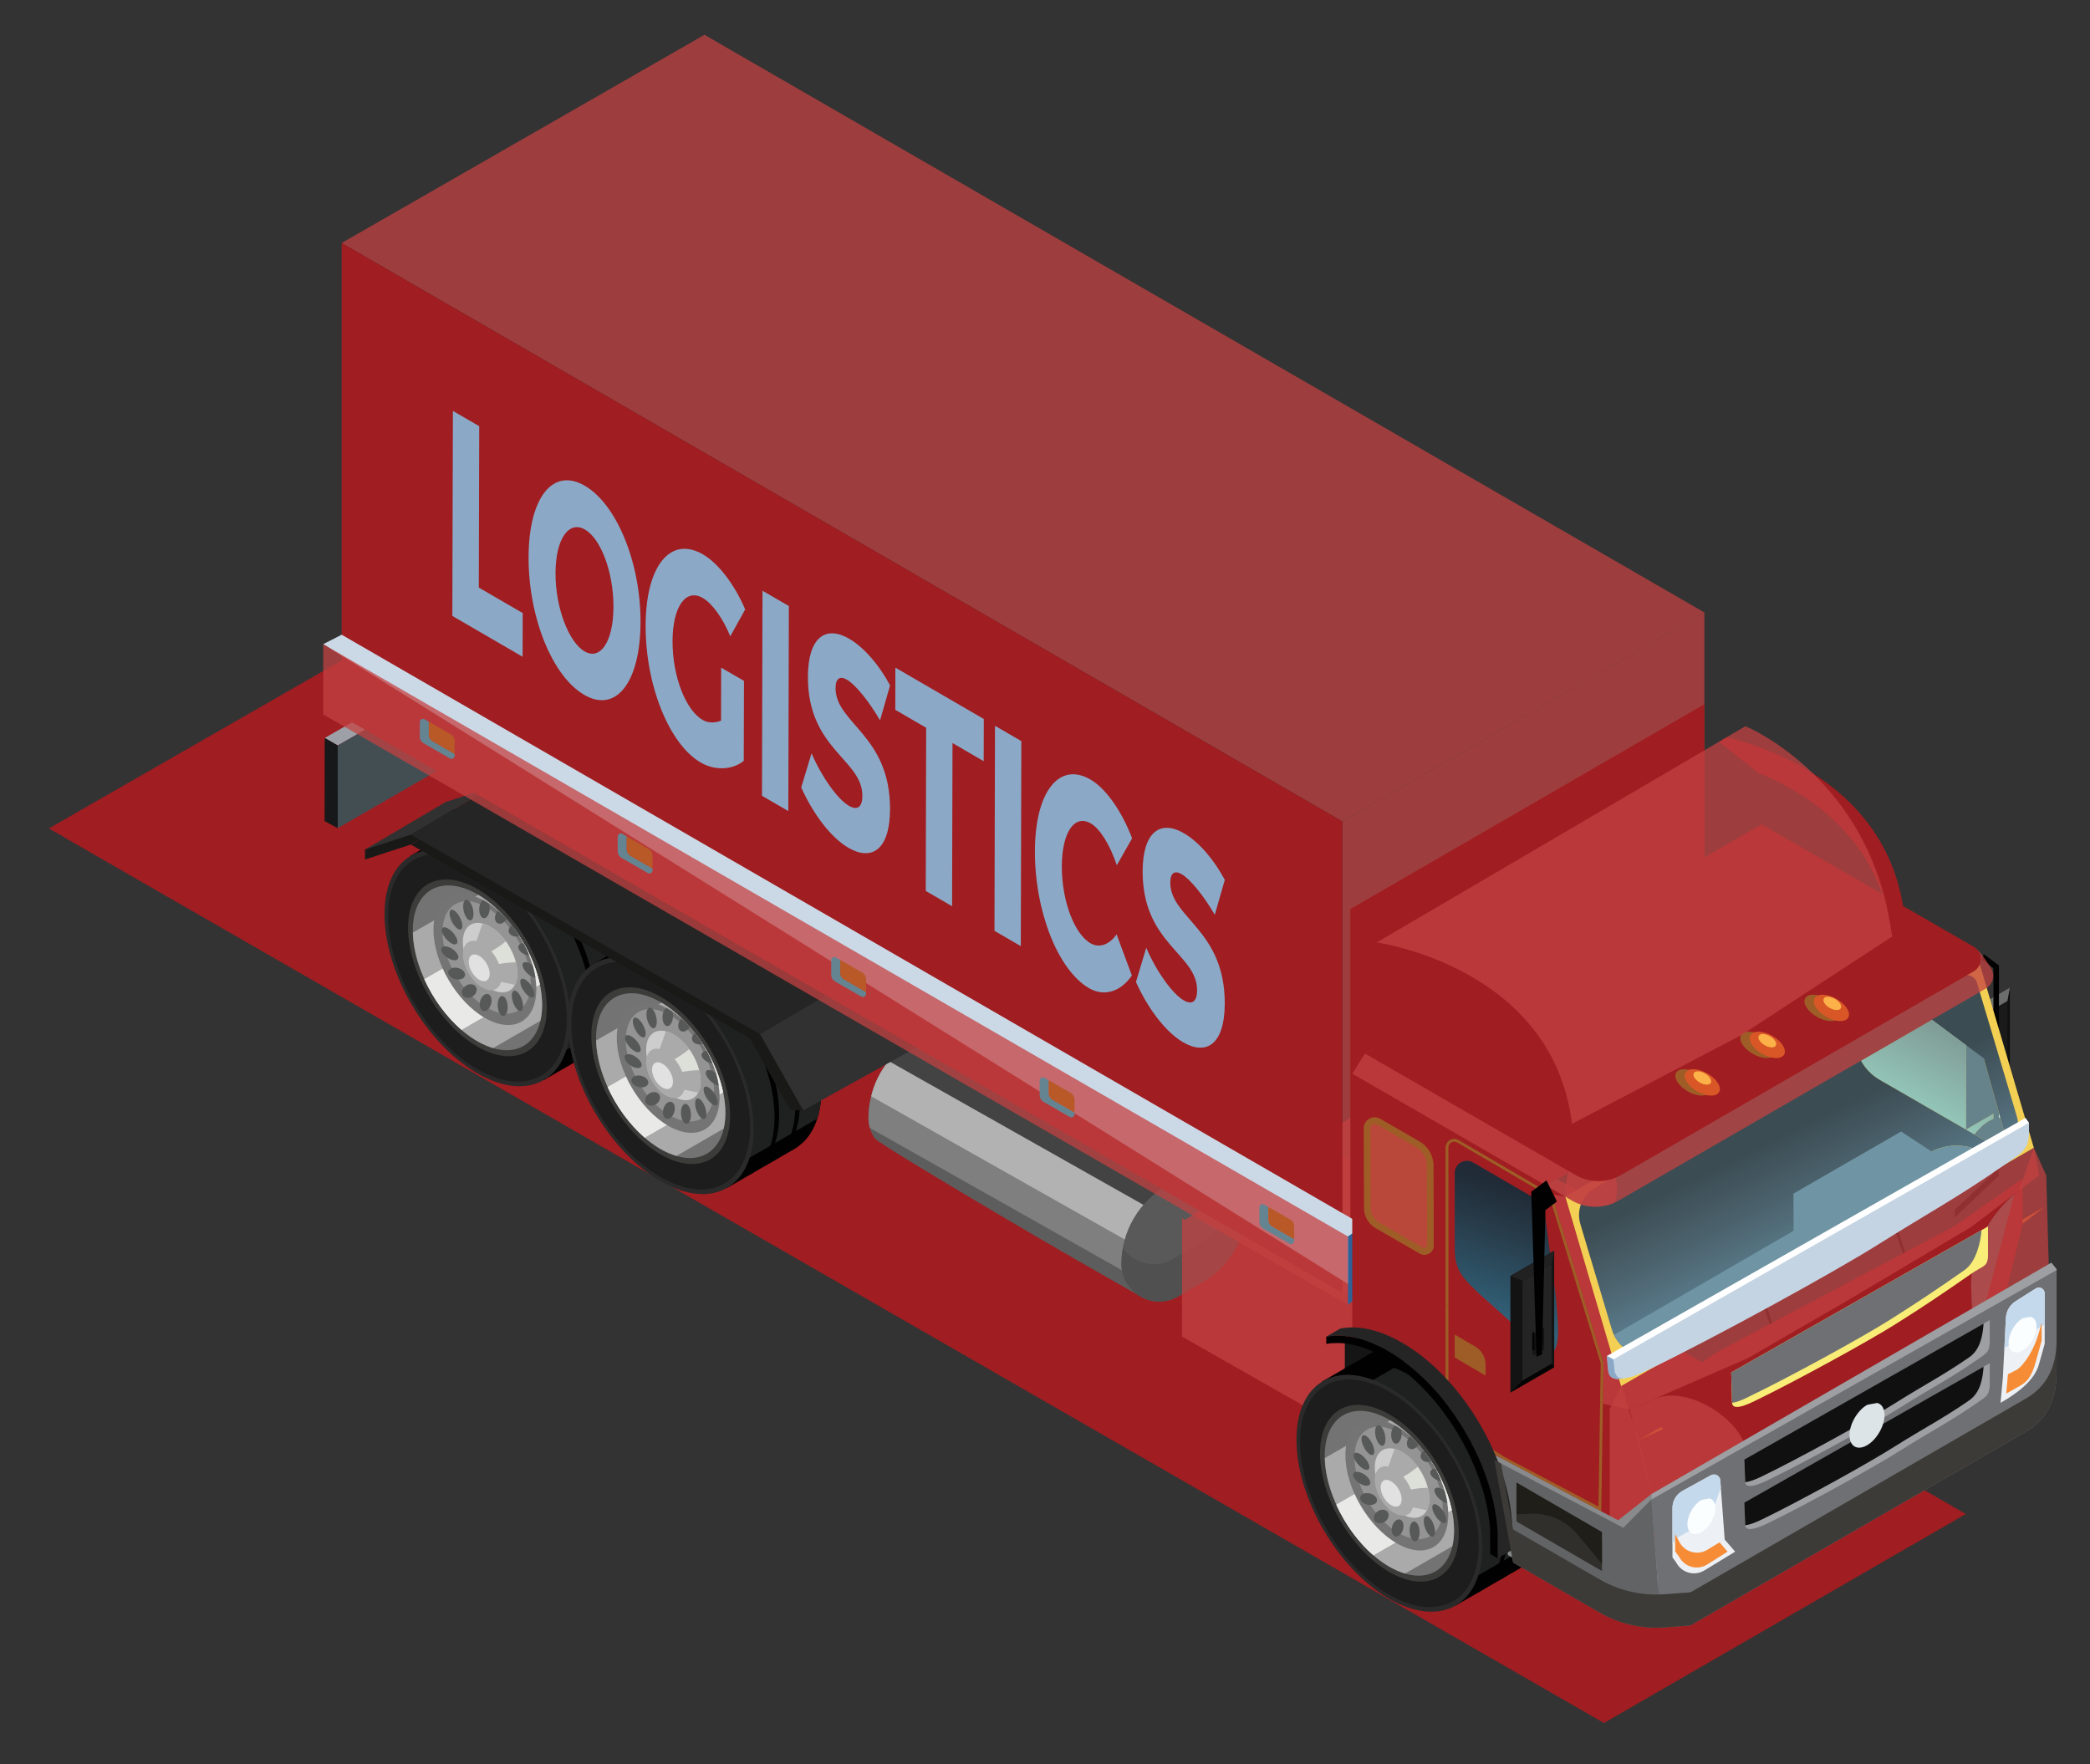 <?xml version="1.0" encoding="utf-8"?>
<!-- Generator: Adobe Illustrator 15.1.0, SVG Export Plug-In . SVG Version: 6.00 Build 0)  -->
<!DOCTYPE svg PUBLIC "-//W3C//DTD SVG 1.1//EN" "http://www.w3.org/Graphics/SVG/1.1/DTD/svg11.dtd">
<svg version="1.1" id="Layer_1" xmlns="http://www.w3.org/2000/svg" xmlns:xlink="http://www.w3.org/1999/xlink" x="0px" y="0px"
	 width="130.333px" height="110px" viewBox="0 0 130.333 110" enable-background="new 0 0 130.333 110" xml:space="preserve">
<rect x="0" y="0" width="130.333" height="110" fill="#333333" stroke="none"/>
<polygon fill="#A01D21" points="122.591,94.41 25.664,38.681 3.042,51.664 3.98,52.191 3.97,52.197 100.022,107.444 "/>
<path fill="#5D5D5D" d="M76.336,72.958l-0.72,1.056l-0.58,0.856l-1.159,1.714l-1.386,2.037l-0.987,1.456l-0.481,0.713l-4.212-2.405
	l0.006-0.008c-0.389-0.184-12.034-7.02-12.271-7.389c-0.132-0.191-0.237-0.415-0.305-0.652c-0.052-0.197-0.086-0.408-0.086-0.633
	c0-0.455,0.061-0.902,0.172-1.339c0.192-0.81,0.567-1.561,1.089-2.201c0.422-0.526,0.941-0.969,1.542-1.317l12.813,5.688
	c0.375-0.218,7.082,3.394,7.47,3.394c0.297,0-8.173-5.114-7.895-5.004c0.218,0.087,0.415,0.198,0.599,0.344l4.571,2.644l0.811,0.468
	L76.336,72.958z"/>
<path fill="#7F7F7F" d="M75.038,74.871l-1.16,1.714l-1.385,2.037l-0.988,1.456l-17.262-9.741c-0.054-0.197-0.087-0.408-0.087-0.633
	c0-0.455,0.061-0.902,0.173-1.339c0.19-0.81,0.565-1.561,1.088-2.201c0.422-0.526,0.941-0.969,1.542-1.317l12.812,5.688
	c0.375-0.218,7.082,3.394,7.471,3.394c0.298,0-8.173-5.115-7.895-5.003c0.217,0.086,0.415,0.197,0.599,0.343l4.571,2.644
	L75.038,74.871z"/>
<path fill="#B2B2B2" d="M75.618,74.013l-0.58,0.857l-1.16,1.714l-1.385,2.037L54.329,68.366c0.19-0.812,0.565-1.563,1.088-2.202
	c0.422-0.527,0.941-0.968,1.542-1.318l12.812,5.689c0.375-0.218,7.082,3.392,7.472,3.392c0.297,0-8.174-5.113-7.896-5.003
	c0.217,0.086,0.415,0.198,0.599,0.343l4.57,2.645l0.813,0.468L75.618,74.013z"/>
<path fill="#434343" d="M76.336,72.958l-0.72,1.056l-0.58,0.856l-1.159,1.714L55.417,66.164c0.422-0.526,3.891-2.582,4.489-2.932
	l9.865,7.302c0.375-0.218,7.082,3.394,7.47,3.394c0.297,0-8.173-5.114-7.895-5.004c0.218,0.087,0.415,0.198,0.599,0.344l4.571,2.644
	l0.811,0.468L76.336,72.958z"/>
<path fill="#595959" d="M69.931,78.807L69.931,78.807c0,1.814,1.964,2.947,3.533,2.04l1.506-0.869
	c1.732-1.001,2.801-2.851,2.801-4.853c0-1.813-1.963-2.947-3.534-2.04l-1.504,0.869C70.999,74.956,69.931,76.806,69.931,78.807"/>
<path fill="#505050" d="M77.344,73.777c-0.287,1.609-1.26,3.037-2.704,3.871l-1.504,0.869c-1.124,0.65-2.444,0.251-3.107-0.69
	c-0.058,0.321-0.098,0.647-0.098,0.98c0,1.815,1.964,2.948,3.534,2.04l1.505-0.869c1.732-1.001,2.801-2.85,2.801-4.852
	C77.771,74.609,77.609,74.151,77.344,73.777"/>
<g opacity="0.74">
	<g>
		<defs>
			<rect id="SVGID_1_" x="73.71" y="67.882" width="28.095" height="23.778"/>
		</defs>
		<clipPath id="SVGID_2_">
			<use xlink:href="#SVGID_1_"  overflow="visible"/>
		</clipPath>
		<polygon clip-path="url(#SVGID_2_)" fill="#C34141" points="88.338,84.505 73.711,76.184 87.178,67.882 101.805,76.205 		"/>
		<polygon clip-path="url(#SVGID_2_)" fill="#C34141" points="88.338,91.661 73.711,83.339 73.711,75.961 88.338,84.284 		"/>
		<polygon clip-path="url(#SVGID_2_)" fill="#C34141" points="88.338,91.661 73.711,83.339 73.711,81.618 88.338,89.94 		"/>
	</g>
</g>
<polygon fill="#323131" points="96.592,61.455 89.798,65.495 84.556,65.669 99.449,66.234 "/>
<polygon fill="#9DA1A7" points="30.077,40.373 30.887,40.84 21.061,46.486 20.251,46.019 "/>
<polygon fill="#171819" points="21.062,51.644 20.242,51.203 20.25,46.018 21.062,46.486 "/>
<polygon fill="#434E53" points="30.887,40.839 30.887,45.968 21.062,51.645 21.061,46.486 "/>
<path fill="#010101" d="M33.892,67.357l-8.328-13.968l4.353-2.513l0.007,0.012c1.047-0.57,2.483-0.468,4.069,0.446
	c3.201,1.844,5.796,6.287,5.796,9.923c0,1.746-0.601,2.979-1.576,3.597l0.004,0.006l-0.086,0.051
	c-0.022,0.013-0.047,0.027-0.07,0.041L33.892,67.357z"/>
<path fill="#1F2020" d="M27.066,54.263l5.904-3.408c0.332,0.124,0.673,0.277,1.022,0.479c3.201,1.845,5.797,6.287,5.797,9.924
	c0,0.67-0.09,1.262-0.254,1.776l-4.545,2.623c-0.497-0.146-1.016-0.36-1.551-0.668c-0.593-0.342-1.163-0.77-1.708-1.254
	l-4.374-7.337C27.185,55.674,27.083,54.957,27.066,54.263"/>
<path fill="#2A2A2A" d="M23.978,57.013c0,3.638,2.595,8.08,5.796,9.925c3.201,1.844,5.797,0.39,5.797-3.247
	c0-3.638-2.596-8.08-5.797-9.925C26.573,51.922,23.978,53.375,23.978,57.013"/>
<path fill="#1D1D1D" d="M24.202,57.142c0,3.496,2.494,7.769,5.571,9.54c3.078,1.773,5.573,0.376,5.573-3.121
	c0-3.496-2.495-7.768-5.573-9.54C26.696,52.249,24.202,53.646,24.202,57.142"/>
<path fill="#3C3C3B" d="M25.448,57.86c0,2.714,1.937,6.031,4.325,7.407c2.391,1.376,4.327,0.291,4.327-2.424
	c0-2.713-1.937-6.03-4.327-7.407C27.384,54.06,25.448,55.145,25.448,57.86"/>
<path fill="#737374" d="M25.741,58.029c0,2.53,1.806,5.622,4.032,6.905c2.229,1.283,4.033,0.272,4.033-2.259
	s-1.805-5.623-4.033-6.905C27.546,54.487,25.741,55.5,25.741,58.029"/>
<path fill="#AAAAAA" d="M29.826,55.802c2.202,1.301,3.98,4.361,3.98,6.872c0,0.36-0.04,0.687-0.108,0.982l-2.944,1.7
	c-0.314-0.093-0.642-0.229-0.98-0.423c-2.188-1.262-3.968-4.271-4.026-6.776L29.826,55.802z"/>
<path fill="#E9EAE7" d="M32.031,57.854c0.79,1.063,1.377,2.318,1.633,3.539l-4.885,2.82c-0.95-0.821-1.767-1.945-2.312-3.147
	L32.031,57.854z"/>
<path fill="#E9EAE7" d="M32.031,57.854c0.79,1.063,1.377,2.318,1.633,3.539l-4.885,2.82c-0.95-0.821-1.767-1.945-2.312-3.147
	L32.031,57.854z"/>
<path fill="#747474" d="M27.032,57.987c0,2.013,1.436,4.471,3.207,5.489c1.771,1.021,3.206,0.216,3.206-1.796
	c0-2.011-1.436-4.469-3.206-5.49C28.467,55.171,27.032,55.974,27.032,57.987"/>
<path fill="#959494" d="M27.597,58.121c0,1.727,1.23,3.834,2.75,4.709s2.751,0.187,2.751-1.54c0-1.726-1.231-3.835-2.751-4.709
	C28.828,55.705,27.597,56.395,27.597,58.121"/>
<path fill="#575858" d="M31.779,57.849c0.036-0.056,0.09-0.099,0.148-0.134c0.163,0.208,0.315,0.427,0.456,0.653
	c-0.129,0.043-0.277,0.048-0.408-0.001C31.735,58.274,31.646,58.042,31.779,57.849"/>
<path fill="#575858" d="M27.632,59.48c-0.185-0.239-0.146-0.448,0.085-0.469c0.229-0.018,0.565,0.161,0.75,0.401
	c0.184,0.239,0.145,0.449-0.085,0.468C28.152,59.9,27.816,59.72,27.632,59.48"/>
<path fill="#575858" d="M32.46,61.345c-0.063-0.288,0.08-0.398,0.316-0.248c0.237,0.151,0.479,0.509,0.539,0.797
	c0.063,0.288-0.081,0.398-0.316,0.247C32.763,61.991,32.522,61.633,32.46,61.345"/>
<path fill="#575858" d="M28.921,56.267c0.083-0.231,0.276-0.205,0.435,0.063c0.157,0.268,0.217,0.674,0.134,0.908
	c-0.082,0.231-0.276,0.205-0.434-0.063C28.899,56.908,28.838,56.5,28.921,56.267"/>
<path fill="#575858" d="M32.488,59.365c-0.216-0.195-0.225-0.426-0.02-0.513c0.052-0.021,0.113-0.032,0.177-0.032
	c0.135,0.25,0.254,0.507,0.358,0.768C32.827,59.571,32.63,59.495,32.488,59.365"/>
<path fill="#575858" d="M32.611,62.852c-0.039,0.26-0.226,0.276-0.414,0.035c-0.19-0.241-0.312-0.646-0.272-0.908
	c0.04-0.26,0.227-0.275,0.415-0.035C32.53,62.185,32.651,62.591,32.611,62.852"/>
<path fill="#575858" d="M32.66,60.419c-0.151-0.266-0.078-0.452,0.164-0.417c0.119,0.019,0.26,0.088,0.389,0.187
	c0.076,0.259,0.134,0.518,0.174,0.773c-0.005,0-0.008,0.003-0.014,0.002C33.13,60.928,32.81,60.686,32.66,60.419"/>
<path fill="#575858" d="M28.157,60.96c-0.231-0.152-0.275-0.389-0.101-0.524c0.177-0.139,0.508-0.124,0.74,0.028
	c0.231,0.154,0.276,0.391,0.099,0.526C28.718,61.127,28.388,61.115,28.157,60.96"/>
<path fill="#575858" d="M29.915,62.66c-0.011-0.284,0.146-0.58,0.352-0.661c0.204-0.08,0.377,0.085,0.386,0.37
	c0.011,0.284-0.146,0.58-0.351,0.661C30.097,63.11,29.923,62.945,29.915,62.66"/>
<path fill="#575858" d="M31.587,62.394c0.108,0.288,0.09,0.673-0.044,0.86c-0.135,0.187-0.33,0.104-0.439-0.183
	c-0.109-0.288-0.089-0.674,0.045-0.86C31.282,62.024,31.479,62.106,31.587,62.394"/>
<path fill="#575858" d="M28.835,61.727c0.092-0.23,0.358-0.387,0.598-0.347s0.358,0.26,0.266,0.492
	c-0.091,0.23-0.358,0.385-0.597,0.345C28.862,62.177,28.743,61.958,28.835,61.727"/>
<path fill="#575858" d="M28.467,57.861c-0.222-0.194-0.413-0.583-0.432-0.864c-0.017-0.281,0.148-0.354,0.369-0.157
	c0.219,0.194,0.413,0.583,0.429,0.865C28.852,57.986,28.687,58.056,28.467,57.861"/>
<path fill="#575858" d="M31.59,57.313c-0.09,0.151-0.229,0.27-0.378,0.287c-0.225,0.027-0.377-0.166-0.342-0.433
	c0.021-0.146,0.094-0.278,0.19-0.376C31.244,56.953,31.421,57.126,31.59,57.313"/>
<path fill="#575858" d="M27.83,57.848c0.244,0.088,0.535,0.39,0.649,0.67c0.115,0.282,0.008,0.438-0.236,0.351
	c-0.244-0.089-0.535-0.39-0.649-0.671C27.478,57.916,27.584,57.759,27.83,57.848"/>
<path fill="#575858" d="M30.496,56.353c0.006,0.021,0.017,0.035,0.021,0.059c0.067,0.293-0.015,0.646-0.184,0.789
	c-0.168,0.143-0.358,0.021-0.426-0.272c-0.066-0.293,0.017-0.645,0.185-0.789c0.008-0.007,0.017-0.006,0.024-0.012
	c0.041,0.021,0.081,0.039,0.122,0.063C30.324,56.242,30.411,56.296,30.496,56.353"/>
<path fill="#CECDCD" d="M28.863,58.736c0,1.068,0.763,2.373,1.701,2.915c0.941,0.541,1.702,0.114,1.702-0.954
	c0-1.066-0.761-2.372-1.702-2.914C29.625,57.242,28.863,57.669,28.863,58.736"/>
<path fill="#AAAAAA" d="M30.09,57.595c0.15,0.037,0.309,0.093,0.475,0.188c0.94,0.542,1.702,1.847,1.702,2.915
	c0,0.288-0.06,0.523-0.158,0.712l-1.55-0.322c-0.605-0.521-0.686-1.121-1.031-1.885L30.09,57.595z"/>
<path fill="#DDDFD9" d="M30.049,60.425c-0.114-0.212-0.206-0.436-0.3-0.681c0.653-0.25,1.26-0.602,1.792-1.045
	c0.289,0.397,0.504,0.856,0.621,1.311C31.424,60.021,30.711,60.168,30.049,60.425"/>
<path fill="#AAAAAA" d="M28.864,59.512c0,0.76,0.542,1.687,1.21,2.07c0.668,0.385,1.209,0.082,1.209-0.677s-0.541-1.687-1.209-2.071
	C29.406,58.451,28.864,58.753,28.864,59.512"/>
<path fill="#E0E1E0" d="M29.229,59.974c0,0.411,0.293,0.913,0.654,1.122c0.363,0.208,0.656,0.044,0.656-0.367
	c0-0.41-0.293-0.912-0.656-1.122C29.522,59.399,29.229,59.563,29.229,59.974"/>
<path fill="#010101" d="M33.89,67.353l2.55-1.472c0.023-0.013,0.048-0.027,0.071-0.041l0.086-0.049l-0.003-0.006
	c0.975-0.618,1.574-1.854,1.574-3.598c0-3.637-2.594-8.08-5.796-9.924c-1.586-0.913-3.021-1.015-4.068-0.446l-0.006-0.008
	l0.286-0.166l0.008,0.013c1.047-0.57,2.482-0.469,4.068,0.445c3.201,1.845,5.796,6.287,5.796,9.924c0,1.744-0.601,2.979-1.575,3.597
	l0.004,0.005l-0.087,0.05c-0.022,0.014-0.047,0.029-0.07,0.041l-2.836,1.638L33.89,67.353z"/>
<path fill="#010101" d="M33.89,67.354l1.251-0.723c0.023-0.012,0.048-0.027,0.07-0.041l0.086-0.049l-0.003-0.006
	c0.976-0.618,1.575-1.853,1.575-3.598c0-3.637-2.594-8.08-5.795-9.924c-1.586-0.913-3.022-1.015-4.07-0.445L27,52.56l0.286-0.165
	l0.007,0.012c1.047-0.57,2.483-0.469,4.069,0.445c3.201,1.845,5.797,6.287,5.797,9.924c0,1.744-0.602,2.979-1.577,3.598l0.004,0.005
	l-0.086,0.05c-0.022,0.014-0.047,0.028-0.07,0.041l-1.537,0.888L33.89,67.354z"/>
<path fill="#010101" d="M45.323,74.082l-8.328-13.968l4.352-2.513l0.007,0.012c1.048-0.57,2.483-0.468,4.069,0.446
	c3.202,1.844,5.796,6.287,5.796,9.923c0,1.746-0.601,2.979-1.575,3.597l0.003,0.006l-0.086,0.051
	c-0.022,0.013-0.047,0.027-0.07,0.041L45.323,74.082z"/>
<path fill="#1F2020" d="M38.496,60.988l5.905-3.408c0.331,0.123,0.672,0.277,1.021,0.479c3.202,1.845,5.797,6.287,5.797,9.924
	c0,0.67-0.09,1.262-0.254,1.776l-4.545,2.623c-0.497-0.146-1.016-0.36-1.55-0.668c-0.594-0.342-1.164-0.77-1.708-1.254l-4.375-7.337
	C38.616,62.399,38.512,61.681,38.496,60.988"/>
<path fill="#2A2A2A" d="M35.408,63.738c0,3.638,2.595,8.08,5.796,9.925C44.406,75.506,47,74.052,47,70.416
	c0-3.638-2.595-8.08-5.797-9.925C38.002,58.647,35.408,60.101,35.408,63.738"/>
<path fill="#1D1D1D" d="M35.631,63.867c0,3.496,2.495,7.769,5.571,9.54c3.078,1.773,5.573,0.376,5.573-3.121
	c0-3.496-2.495-7.768-5.573-9.54C38.126,58.973,35.631,60.371,35.631,63.867"/>
<path fill="#3C3C3B" d="M36.877,64.584c0,2.715,1.937,6.031,4.325,7.407c2.391,1.376,4.327,0.291,4.327-2.424
	c0-2.713-1.937-6.03-4.327-7.407C38.814,60.785,36.877,61.87,36.877,64.584"/>
<path fill="#737374" d="M37.17,64.753c0,2.53,1.806,5.622,4.032,6.905c2.229,1.283,4.033,0.272,4.033-2.259
	s-1.805-5.623-4.033-6.905C38.976,61.211,37.17,62.223,37.17,64.753"/>
<path fill="#AAAAAA" d="M41.255,62.527c2.204,1.301,3.98,4.361,3.98,6.872c0,0.36-0.04,0.687-0.108,0.982l-2.944,1.7
	c-0.314-0.093-0.642-0.229-0.98-0.423c-2.188-1.262-3.968-4.271-4.026-6.776L41.255,62.527z"/>
<path fill="#E9EAE7" d="M43.461,64.579c0.79,1.063,1.376,2.318,1.632,3.539l-4.885,2.82c-0.95-0.821-1.767-1.945-2.312-3.147
	L43.461,64.579z"/>
<path fill="#E9EAE7" d="M43.461,64.579c0.79,1.063,1.376,2.318,1.632,3.539l-4.885,2.82c-0.95-0.821-1.767-1.945-2.312-3.147
	L43.461,64.579z"/>
<path fill="#747474" d="M38.461,64.711c0,2.013,1.436,4.47,3.207,5.489c1.771,1.021,3.206,0.216,3.206-1.796
	c0-2.011-1.436-4.469-3.206-5.49C39.897,61.896,38.461,62.699,38.461,64.711"/>
<path fill="#959494" d="M39.027,64.845c0,1.727,1.23,3.835,2.75,4.71c1.52,0.874,2.751,0.186,2.751-1.541s-1.231-3.835-2.751-4.71
	S39.027,63.12,39.027,64.845"/>
<path fill="#575858" d="M43.208,64.574c0.036-0.056,0.09-0.099,0.148-0.134c0.163,0.208,0.315,0.427,0.456,0.653
	c-0.129,0.043-0.277,0.048-0.408-0.001C43.165,64.999,43.076,64.767,43.208,64.574"/>
<path fill="#575858" d="M39.062,66.205c-0.185-0.239-0.146-0.449,0.085-0.469c0.229-0.018,0.565,0.161,0.75,0.401
	c0.184,0.239,0.145,0.449-0.085,0.469C39.582,66.625,39.246,66.445,39.062,66.205"/>
<path fill="#575858" d="M43.89,68.07c-0.063-0.288,0.081-0.398,0.316-0.248c0.237,0.151,0.479,0.509,0.539,0.797
	c0.063,0.288-0.08,0.398-0.315,0.247C44.193,68.715,43.952,68.358,43.89,68.07"/>
<path fill="#575858" d="M40.351,62.992c0.083-0.231,0.276-0.205,0.435,0.063c0.157,0.268,0.217,0.674,0.134,0.908
	c-0.082,0.231-0.276,0.205-0.434-0.063C40.329,63.632,40.268,63.225,40.351,62.992"/>
<path fill="#575858" d="M43.917,66.089c-0.216-0.195-0.224-0.426-0.019-0.513c0.051-0.021,0.112-0.032,0.176-0.032
	c0.135,0.25,0.254,0.507,0.358,0.768C44.256,66.295,44.06,66.219,43.917,66.089"/>
<path fill="#575858" d="M44.042,69.577c-0.04,0.26-0.227,0.276-0.415,0.035c-0.189-0.241-0.312-0.646-0.271-0.908
	c0.04-0.26,0.226-0.275,0.415-0.035C43.959,68.91,44.081,69.316,44.042,69.577"/>
<path fill="#575858" d="M44.089,67.144c-0.151-0.266-0.078-0.452,0.164-0.417c0.119,0.019,0.26,0.088,0.389,0.187
	c0.076,0.259,0.134,0.518,0.174,0.773c-0.005,0-0.008,0.003-0.014,0.002C44.56,67.653,44.241,67.411,44.089,67.144"/>
<path fill="#575858" d="M39.586,67.685c-0.231-0.152-0.275-0.389-0.101-0.524c0.177-0.138,0.508-0.124,0.74,0.028
	c0.231,0.154,0.276,0.391,0.099,0.526C40.148,67.852,39.818,67.839,39.586,67.685"/>
<path fill="#575858" d="M41.344,69.384c-0.011-0.284,0.146-0.58,0.352-0.66c0.204-0.081,0.377,0.084,0.386,0.369
	c0.011,0.284-0.146,0.58-0.351,0.661C41.527,69.834,41.354,69.669,41.344,69.384"/>
<path fill="#575858" d="M43.018,69.119c0.107,0.288,0.089,0.673-0.045,0.86c-0.134,0.187-0.33,0.104-0.438-0.183
	c-0.11-0.288-0.09-0.674,0.044-0.86C42.711,68.749,42.909,68.831,43.018,69.119"/>
<path fill="#575858" d="M40.265,68.451c0.092-0.229,0.358-0.386,0.599-0.346c0.238,0.04,0.357,0.26,0.266,0.492
	c-0.092,0.23-0.358,0.385-0.598,0.345S40.172,68.682,40.265,68.451"/>
<path fill="#575858" d="M39.897,64.585c-0.222-0.194-0.413-0.582-0.432-0.863c-0.017-0.282,0.148-0.354,0.369-0.158
	c0.22,0.194,0.413,0.583,0.43,0.864C40.282,64.71,40.117,64.781,39.897,64.585"/>
<path fill="#575858" d="M43.021,64.038c-0.091,0.152-0.229,0.27-0.38,0.287c-0.224,0.027-0.377-0.166-0.341-0.433
	c0.021-0.146,0.094-0.278,0.19-0.376C42.673,63.677,42.85,63.851,43.021,64.038"/>
<path fill="#575858" d="M39.259,64.572c0.245,0.089,0.535,0.391,0.649,0.671c0.115,0.282,0.008,0.438-0.235,0.351
	c-0.245-0.088-0.536-0.39-0.65-0.67C38.908,64.64,39.014,64.484,39.259,64.572"/>
<path fill="#575858" d="M41.925,63.078c0.006,0.021,0.017,0.035,0.021,0.059c0.067,0.293-0.015,0.646-0.183,0.789
	c-0.169,0.143-0.359,0.021-0.427-0.272c-0.065-0.293,0.017-0.645,0.186-0.789c0.007-0.007,0.016-0.006,0.023-0.012
	c0.041,0.021,0.081,0.039,0.122,0.063C41.754,62.966,41.84,63.021,41.925,63.078"/>
<path fill="#CECDCD" d="M40.293,65.461c0,1.067,0.762,2.372,1.701,2.914c0.94,0.541,1.701,0.114,1.701-0.954
	c0-1.066-0.761-2.372-1.701-2.914C41.055,63.966,40.293,64.394,40.293,65.461"/>
<path fill="#AAAAAA" d="M41.52,64.32c0.151,0.037,0.309,0.093,0.476,0.188c0.938,0.542,1.701,1.847,1.701,2.915
	c0,0.288-0.06,0.523-0.158,0.712l-1.55-0.322c-0.604-0.521-0.685-1.121-1.031-1.885L41.52,64.32z"/>
<path fill="#DDDFD9" d="M41.479,67.15c-0.114-0.212-0.205-0.436-0.3-0.681c0.653-0.25,1.26-0.602,1.792-1.045
	c0.289,0.398,0.504,0.856,0.621,1.312C42.854,66.746,42.141,66.893,41.479,67.15"/>
<path fill="#AAAAAA" d="M40.293,66.237c0,0.76,0.542,1.687,1.21,2.07c0.668,0.385,1.209,0.082,1.209-0.676
	c0-0.76-0.541-1.688-1.209-2.072C40.835,65.175,40.293,65.478,40.293,66.237"/>
<path fill="#E0E1E0" d="M40.659,66.699c0,0.411,0.294,0.914,0.654,1.122c0.363,0.208,0.656,0.044,0.656-0.367
	c0-0.41-0.293-0.913-0.656-1.122C40.953,66.124,40.659,66.288,40.659,66.699"/>
<path fill="#010101" d="M45.32,74.078l2.55-1.472c0.023-0.013,0.048-0.027,0.071-0.041l0.087-0.049l-0.004-0.006
	c0.975-0.618,1.574-1.854,1.574-3.598c0-3.637-2.594-8.08-5.796-9.924c-1.586-0.913-3.021-1.015-4.067-0.445l-0.006-0.009
	l0.285-0.166l0.008,0.013c1.047-0.57,2.482-0.469,4.068,0.445c3.202,1.845,5.796,6.286,5.796,9.924c0,1.744-0.6,2.979-1.575,3.597
	l0.004,0.006l-0.086,0.049c-0.023,0.014-0.048,0.029-0.071,0.041l-2.836,1.638L45.32,74.078z"/>
<path fill="#010101" d="M45.32,74.079l1.252-0.723c0.022-0.012,0.047-0.027,0.069-0.041l0.086-0.049l-0.003-0.006
	c0.976-0.618,1.575-1.853,1.575-3.598c0-3.637-2.594-8.08-5.795-9.924c-1.586-0.913-3.022-1.015-4.069-0.445l-0.006-0.009
	l0.286-0.165l0.007,0.012c1.047-0.57,2.483-0.469,4.069,0.445c3.202,1.845,5.797,6.287,5.797,9.924c0,1.744-0.602,2.979-1.576,3.598
	l0.003,0.005l-0.086,0.05c-0.022,0.014-0.047,0.028-0.07,0.041l-1.537,0.888L45.32,74.079z"/>
<polygon fill="#191918" points="27.795,50.63 22.762,52.98 22.762,53.597 25.619,52.664 30.652,49.698 "/>
<polygon fill="#323131" points="27.795,50.012 22.762,52.98 25.619,52.046 30.652,49.08 "/>
<polygon fill="#191918" points="30.653,49.698 25.62,52.664 47.401,65.103 52.432,62.136 "/>
<polygon fill="#191918" points="51.628,61.492 46.596,64.459 49.284,69.214 50.088,69.24 "/>
<polygon fill="#262525" points="30.653,49.08 25.62,52.047 47.401,64.485 52.432,61.518 "/>
<polygon fill="#323131" points="52.433,61.518 47.401,64.485 50.087,69.241 57.539,65.103 "/>
<g opacity="0.74">
	<g>
		<defs>
			<rect id="SVGID_3_" x="21.307" y="2.169" width="84.977" height="49.056"/>
		</defs>
		<clipPath id="SVGID_4_">
			<use xlink:href="#SVGID_3_"  overflow="visible"/>
		</clipPath>
		<polygon clip-path="url(#SVGID_4_)" fill="#C34141" points="106.285,38.191 43.93,2.17 21.306,15.152 83.715,51.225 		"/>
	</g>
</g>
<g opacity="0.74">
	<g>
		<defs>
			<rect id="SVGID_5_" x="83.716" y="38.189" width="22.566" height="42.445"/>
		</defs>
		<clipPath id="SVGID_6_">
			<use xlink:href="#SVGID_5_"  overflow="visible"/>
		</clipPath>
		<polygon clip-path="url(#SVGID_6_)" fill="#C34141" points="106.283,38.188 106.283,68.624 84.208,80.376 83.717,80.634 
			83.717,51.222 		"/>
	</g>
</g>
<polygon fill="#A01D21" points="106.283,43.919 106.283,68.623 84.208,80.376 84.208,56.688 "/>
<polygon fill="#A01D21" points="83.715,51.224 21.307,15.151 21.307,44.669 83.715,80.629 "/>
<polygon fill="#CBD9E6" points="85.207,76.516 21.307,39.58 20.155,40.169 85.207,80.785 "/>
<polygon fill="#2C6298" points="84.054,77.105 85.206,76.333 85.206,80.362 84.054,81.375 "/>
<g opacity="0.74">
	<g>
		<defs>
			<rect id="SVGID_7_" x="20.156" y="40.169" width="63.898" height="41.204"/>
		</defs>
		<clipPath id="SVGID_8_">
			<use xlink:href="#SVGID_7_"  overflow="visible"/>
		</clipPath>
		<polygon clip-path="url(#SVGID_8_)" fill="#C34141" points="84.054,77.105 20.156,40.169 20.156,44.554 84.054,81.375 		"/>
	</g>
</g>
<polygon fill="#0F0F0F" points="122.606,70.433 125.337,68.86 125.337,61.587 122.606,63.163 "/>
<polygon fill="#1A1A1A" points="125.182,68.642 125.182,62.423 123.362,63.472 123.362,69.692 "/>
<polygon fill="#6C6D6D" points="125.338,61.587 125.182,62.423 123.361,63.473 122.606,63.163 "/>
<polygon fill="#414141" points="123.362,69.691 122.605,70.433 125.338,68.859 125.181,68.642 "/>
<path fill="#676868" d="M125.47,70.609c0,0.878-0.672,2-1.498,2.507c-0.828,0.508-1.499,0.206-1.499-0.672s0.671-2,1.499-2.507
	C124.798,69.43,125.47,69.731,125.47,70.609"/>
<path fill="#414141" d="M124.766,72.382c-0.23,0.296-0.502,0.555-0.795,0.733c-0.142,0.086-0.274,0.141-0.404,0.182
	c0.182-0.308,0.435-0.584,0.715-0.756C124.458,72.434,124.622,72.386,124.766,72.382"/>
<path fill="#E9EAE7" d="M123.28,70.548c0.208-0.243,0.44-0.458,0.691-0.61c0.495-0.304,0.93-0.313,1.202-0.088
	c0.002,0.033,0.008,0.067,0.008,0.103c0,0.68-0.455,1.231-1.017,1.231C123.783,71.184,123.454,70.925,123.28,70.548"/>
<path fill="#92978D" d="M125.287,70.996c0,0.588-0.45,1.34-1.005,1.68s-1.005,0.138-1.005-0.45s0.45-1.339,1.005-1.679
	C124.836,70.206,125.287,70.408,125.287,70.996"/>
<polygon fill="#737A6C" points="124.107,67.035 124.707,66.689 124.707,67.787 124.107,68.133 123.971,68.055 123.971,66.957 "/>
<polygon fill="#676868" points="124.707,67.486 124.707,66.388 124.106,66.734 124.106,67.833 "/>
<polygon fill="#E9EAE7" points="124.707,66.388 124.571,66.31 123.972,66.657 124.106,66.735 "/>
<polygon fill="#414141" points="123.972,67.754 123.972,66.656 124.107,66.734 124.107,67.832 "/>
<polygon fill="#737A6C" points="124.107,71.6 124.707,71.254 124.707,71.998 124.107,72.344 123.971,72.266 123.971,71.522 "/>
<polygon fill="#676868" points="124.707,71.698 124.707,70.954 124.106,71.3 124.106,72.044 "/>
<polygon fill="#E9EAE7" points="124.707,70.954 124.571,70.876 123.972,71.223 124.106,71.3 "/>
<polygon fill="#414141" points="123.972,71.965 123.972,71.222 124.107,71.299 124.107,72.043 "/>
<polygon fill="#010101" points="121.901,75.913 121.901,75.443 124.313,73.164 124.313,60.379 123.596,59.847 123.708,59.501 
	124.656,60.207 124.656,73.312 "/>
<polygon fill="#A01D21" points="84.327,66.957 102.184,77.259 102.184,99.606 84.327,89.305 "/>
<g opacity="0.74">
	<g>
		<defs>
			<rect id="SVGID_9_" x="100.381" y="86.442" width="2.814" height="13.002"/>
		</defs>
		<clipPath id="SVGID_10_">
			<use xlink:href="#SVGID_9_"  overflow="visible"/>
		</clipPath>
		<polygon clip-path="url(#SVGID_10_)" fill="#C34141" points="102.185,89.792 101.092,86.441 100.381,87.866 100.381,98.566 
			102.185,99.414 102.781,99.422 103.077,99.444 103.196,93.95 		"/>
	</g>
</g>
<path fill="#2E2E2E" d="M90.146,71.543c0-0.092,0.013-0.189,0.099-0.29C90.184,71.333,90.153,71.433,90.146,71.543"/>
<path fill="#2E2E2E" d="M90.482,71.056c0.132-0.065,0.251-0.053,0.343-0.02C90.707,71.003,90.586,71.016,90.482,71.056"/>
<path fill="#2E2E2E" d="M90.963,71.095c-0.047-0.025-0.094-0.046-0.14-0.059C90.91,71.056,90.963,71.095,90.963,71.095"/>
<g opacity="0.74">
	<g>
		<defs>
			<rect id="SVGID_11_" x="96.763" y="74.491" width="4.854" height="13.415"/>
		</defs>
		<clipPath id="SVGID_12_">
			<use xlink:href="#SVGID_11_"  overflow="visible"/>
		</clipPath>
		<polygon clip-path="url(#SVGID_12_)" fill="#C34141" points="99.995,84.992 99.995,84.979 96.764,74.491 97.615,74.623 
			101.618,87.905 99.955,87.537 		"/>
	</g>
</g>
<path fill="#9E5D26" d="M90.717,84.65l1.923,1.129v-0.688c0-0.459-0.243-0.884-0.641-1.117l-1.282-0.754V84.65z"/>
<polygon fill="#9E5D26" points="99.823,87.405 99.784,87.384 99.684,93.951 93.843,90.866 90.324,88.671 90.324,81.478 
	90.145,81.366 90.145,88.769 93.758,91.017 99.855,94.241 99.955,87.538 "/>
<path fill="#9E5D26" d="M99.995,84.979v0.014l-0.04,2.545l-0.132-0.132l-0.039-0.021l0.039-2.366L96.62,74.609l-5.749-3.367
	c-0.243-0.14-0.547,0.032-0.547,0.315v9.921l-0.179-0.111v-9.823c0.007-0.111,0.039-0.21,0.1-0.29
	c0.007-0.012,0.014-0.02,0.02-0.025c0.033-0.047,0.085-0.086,0.152-0.133c0.019-0.019,0.046-0.026,0.064-0.039
	c0.106-0.04,0.226-0.053,0.344-0.019c0.046,0.012,0.093,0.031,0.139,0.058l5.773,3.376l0.027,0.021L99.995,84.979z"/>
<path fill="#151515" d="M83.864,89.032V83.5c1.004-0.196,2.215,0.051,3.518,0.801c3.359,1.935,6.094,6.509,6.262,10.376
	L83.864,89.032z"/>
<rect x="118.262" y="72.463" transform="matrix(-0.95 0.311 -0.311 -0.95 254.828 113.605)" fill="#010101" width="0.176" height="9.342"/>
<rect x="110.219" y="77.648" transform="matrix(-0.95 0.311 -0.311 -0.95 240.756 126.22)" fill="#010101" width="0.176" height="9.342"/>
<polygon fill="#F3D053" points="97.616,74.624 123.353,59.765 126.832,71.582 101.093,86.441 "/>
<path fill="#C8E9F1" d="M124.736,69.699l-0.082-0.301v0.296C124.68,69.694,124.708,69.694,124.736,69.699"/>
<g>
	<defs>
		<path id="SVGID_13_" d="M116.051,66.141c0.266,0.489,0.662,0.903,1.158,1.191l5.915,3.411c0.142-0.188,0.297-0.36,0.466-0.512
			c0.009-0.014,0.019-0.022,0.027-0.03c0.115-0.097,0.233-0.188,0.352-0.266c0.097-0.055,0.183-0.101,0.27-0.137
			c0.018-0.005,0.041-0.014,0.06-0.021c0.003,0,0.008-0.006,0.013-0.006v-0.324l-1.705,0.985v-5.259l-2.136-1.586L116.051,66.141z"
			/>
	</defs>
	<clipPath id="SVGID_14_">
		<use xlink:href="#SVGID_13_"  overflow="visible"/>
	</clipPath>
	
		<linearGradient id="SVGID_15_" gradientUnits="userSpaceOnUse" x1="-239.33" y1="449.549" x2="-238.33" y2="449.549" gradientTransform="matrix(4.367 -8.529 -8.529 -4.367 4998.725 -9.191)">
		<stop  offset="0" style="stop-color:#93C6B9"/>
		<stop  offset="0.941" style="stop-color:#707A7C"/>
		<stop  offset="1" style="stop-color:#707A7C"/>
	</linearGradient>
	<polygon clip-path="url(#SVGID_14_)" fill="url(#SVGID_15_)" points="113.149,69.257 117.767,60.238 127.214,65.075 
		122.595,74.094 	"/>
</g>
<path fill="#66828B" d="M122.606,63.163v7.271l1.706-0.986v0.324c-0.006,0-0.011,0.005-0.015,0.005
	c-0.018,0.009-0.041,0.018-0.059,0.023c-0.087,0.035-0.173,0.082-0.27,0.136c-0.119,0.078-0.236,0.169-0.351,0.265
	c-0.01,0.009-0.02,0.019-0.028,0.031c-0.169,0.152-0.324,0.325-0.465,0.512l1.018,0.588c0.455,0.266,1.003-0.158,0.861-0.671
	l-0.269-0.962c-0.027-0.005-0.056-0.005-0.082-0.005v-0.296l-0.944-3.402l-0.831-2.987L122.606,63.163z"/>
<polygon fill="#AADCF6" points="122.606,65.174 122.606,63.163 122.878,63.007 122.682,62.311 120.47,63.587 "/>
<g>
	<defs>
		<path id="SVGID_16_" d="M122.308,60.895l-3.072,1.775l0.654,0.486l-0.654-0.485l-6.699,3.867l-0.001-0.002l-6.381,3.685v0.002
			l-6.701,3.868l-0.027,0.015c-0.77,0.441-1.131,1.357-0.88,2.211l1.967,6.586c0.036,0.117,0.076,0.232,0.131,0.342
			c0.575,1.218,2.095,1.72,3.299,1.025l5.176-2.986l4.482-5.519l2.218,1.649l6.381-3.684l-2.216-1.651l0.318-0.183
			c0.94-0.542,2.075-0.602,3.07-0.173l1.308,0.574c0.944-0.547,1.393-1.669,1.081-2.709l-0.789-2.654l-1.264-0.939l1.296,4.666
			c0.141,0.511-0.406,0.935-0.862,0.67l-6.933-3.999c-0.496-0.288-0.893-0.702-1.158-1.191l4.419-2.553l4.502,3.346l-1.688-5.65
			c-0.091-0.297-0.359-0.48-0.643-0.48C122.53,60.803,122.416,60.833,122.308,60.895"/>
	</defs>
	<clipPath id="SVGID_17_">
		<use xlink:href="#SVGID_16_"  overflow="visible"/>
	</clipPath>
	
		<linearGradient id="SVGID_18_" gradientUnits="userSpaceOnUse" x1="-222.185" y1="427.057" x2="-221.185" y2="427.057" gradientTransform="matrix(-3.734 -7.659 -7.659 3.734 2555.894 -3218.407)">
		<stop  offset="0" style="stop-color:#5B7E8F"/>
		<stop  offset="0.084" style="stop-color:#5B7E8F"/>
		<stop  offset="0.477" style="stop-color:#4D6570"/>
		<stop  offset="0.941" style="stop-color:#3C4C53"/>
		<stop  offset="1" style="stop-color:#3C4C53"/>
	</linearGradient>
	<polygon clip-path="url(#SVGID_17_)" fill="url(#SVGID_18_)" points="103.629,95.906 88.779,65.443 120.739,49.863 135.589,80.325 
			"/>
</g>
<g>
	<defs>
		<path id="SVGID_19_" d="M83.864,83.5v0.654l-3.936,3.411l2.424,10.128l6.851,3.763l7.719-4.888l-3.278-1.892
			c-0.167-3.866-2.902-8.44-6.262-10.376c-1.02-0.586-1.981-0.865-2.834-0.865C84.31,83.435,84.082,83.458,83.864,83.5"/>
	</defs>
	<clipPath id="SVGID_20_">
		<use xlink:href="#SVGID_19_"  overflow="visible"/>
	</clipPath>
	<path clip-path="url(#SVGID_20_)" fill="#010101" d="M90.761,100.124l-8.328-13.968l4.353-2.512l0.007,0.011
		c1.048-0.569,2.483-0.468,4.069,0.447c3.202,1.843,5.796,6.287,5.796,9.923c0,1.745-0.601,2.979-1.575,3.596l0.003,0.006L95,97.677
		c-0.022,0.014-0.047,0.027-0.07,0.042L90.761,100.124z"/>
	<path clip-path="url(#SVGID_20_)" fill="#1F2020" d="M83.935,87.03l5.904-3.408c0.332,0.123,0.673,0.278,1.022,0.479
		c3.202,1.844,5.797,6.287,5.797,9.924c0,0.669-0.09,1.261-0.254,1.775l-4.545,2.624c-0.497-0.146-1.016-0.361-1.55-0.669
		c-0.594-0.342-1.164-0.77-1.709-1.254l-4.374-7.337C84.055,88.441,83.952,87.723,83.935,87.03"/>
	<path clip-path="url(#SVGID_20_)" fill="#2A2A2A" d="M80.847,89.78c0,3.638,2.595,8.08,5.796,9.925
		c3.201,1.844,5.797,0.39,5.797-3.246c0-3.639-2.596-8.08-5.797-9.925S80.847,86.143,80.847,89.78"/>
	<path clip-path="url(#SVGID_20_)" fill="#1D1D1D" d="M81.071,89.909c0,3.496,2.494,7.769,5.571,9.541
		c3.078,1.772,5.574,0.375,5.574-3.121c0-3.497-2.496-7.769-5.574-9.541C83.565,85.015,81.071,86.413,81.071,89.909"/>
	<path clip-path="url(#SVGID_20_)" fill="#3C3C3B" d="M82.317,90.626c0,2.715,1.937,6.031,4.325,7.407
		c2.391,1.377,4.327,0.292,4.327-2.423c0-2.714-1.937-6.031-4.327-7.407C84.253,86.827,82.317,87.912,82.317,90.626"/>
	<path clip-path="url(#SVGID_20_)" fill="#737374" d="M82.61,90.795c0,2.53,1.806,5.622,4.032,6.905
		c2.229,1.283,4.033,0.272,4.033-2.259s-1.805-5.622-4.033-6.905C84.416,87.253,82.61,88.266,82.61,90.795"/>
	<path clip-path="url(#SVGID_20_)" fill="#AAAAAA" d="M86.695,88.57c2.204,1.302,3.98,4.361,3.98,6.872
		c0,0.359-0.04,0.686-0.108,0.982l-2.943,1.699c-0.315-0.093-0.642-0.228-0.981-0.423c-2.188-1.262-3.968-4.271-4.026-6.776
		L86.695,88.57z"/>
	<path clip-path="url(#SVGID_20_)" fill="#E9EAE7" d="M88.901,90.621c0.79,1.063,1.376,2.319,1.632,3.54l-4.885,2.82
		c-0.95-0.822-1.767-1.946-2.312-3.147L88.901,90.621z"/>
	<path clip-path="url(#SVGID_20_)" fill="#E9EAE7" d="M88.901,90.621c0.79,1.063,1.376,2.319,1.632,3.54l-4.885,2.82
		c-0.95-0.822-1.767-1.946-2.312-3.147L88.901,90.621z"/>
	<path clip-path="url(#SVGID_20_)" fill="#747474" d="M83.901,90.753c0,2.013,1.436,4.471,3.207,5.489
		c1.771,1.021,3.206,0.216,3.206-1.796c0-2.011-1.436-4.469-3.206-5.489C85.336,87.938,83.901,88.742,83.901,90.753"/>
	<path clip-path="url(#SVGID_20_)" fill="#959494" d="M84.466,90.887c0,1.728,1.23,3.835,2.75,4.71s2.751,0.186,2.751-1.541
		c0-1.726-1.231-3.834-2.751-4.709S84.466,89.162,84.466,90.887"/>
	<path clip-path="url(#SVGID_20_)" fill="#575858" d="M88.648,90.616c0.037-0.056,0.09-0.099,0.148-0.134
		c0.163,0.208,0.315,0.427,0.456,0.654c-0.129,0.042-0.277,0.047-0.408-0.002C88.604,91.042,88.515,90.809,88.648,90.616"/>
	<path clip-path="url(#SVGID_20_)" fill="#575858" d="M84.501,92.248c-0.185-0.24-0.146-0.45,0.085-0.469
		c0.229-0.019,0.565,0.16,0.75,0.401c0.184,0.239,0.145,0.448-0.085,0.468C85.021,92.667,84.685,92.487,84.501,92.248"/>
	<path clip-path="url(#SVGID_20_)" fill="#575858" d="M89.33,94.112c-0.063-0.288,0.081-0.398,0.316-0.247
		c0.237,0.151,0.479,0.509,0.539,0.796c0.063,0.288-0.08,0.399-0.315,0.247C89.632,94.757,89.391,94.4,89.33,94.112"/>
	<path clip-path="url(#SVGID_20_)" fill="#575858" d="M85.791,89.035c0.083-0.232,0.276-0.205,0.435,0.063
		c0.157,0.268,0.217,0.673,0.134,0.907c-0.082,0.232-0.276,0.204-0.434-0.063C85.768,89.674,85.708,89.267,85.791,89.035"/>
	<path clip-path="url(#SVGID_20_)" fill="#575858" d="M89.357,92.131c-0.216-0.195-0.224-0.425-0.02-0.512
		c0.052-0.022,0.113-0.032,0.177-0.033c0.135,0.251,0.255,0.507,0.358,0.768C89.696,92.337,89.5,92.261,89.357,92.131"/>
	<path clip-path="url(#SVGID_20_)" fill="#575858" d="M89.481,95.619c-0.04,0.262-0.227,0.276-0.415,0.035
		c-0.189-0.24-0.312-0.646-0.272-0.907c0.041-0.261,0.227-0.275,0.416-0.036C89.399,94.952,89.52,95.358,89.481,95.619"/>
	<path clip-path="url(#SVGID_20_)" fill="#575858" d="M89.529,93.186c-0.151-0.266-0.078-0.452,0.163-0.416
		c0.12,0.019,0.261,0.087,0.39,0.187c0.076,0.258,0.134,0.518,0.174,0.773c-0.005-0.001-0.008,0.002-0.014,0.001
		C90,93.697,89.679,93.453,89.529,93.186"/>
	<path clip-path="url(#SVGID_20_)" fill="#575858" d="M85.026,93.728c-0.231-0.153-0.275-0.39-0.101-0.525
		c0.177-0.138,0.508-0.124,0.74,0.029c0.231,0.153,0.276,0.39,0.099,0.525C85.587,93.895,85.256,93.881,85.026,93.728"/>
	<path clip-path="url(#SVGID_20_)" fill="#575858" d="M86.784,95.427c-0.011-0.285,0.146-0.581,0.352-0.661
		c0.204-0.081,0.377,0.085,0.387,0.369s-0.147,0.58-0.352,0.661C86.966,95.876,86.793,95.711,86.784,95.427"/>
	<path clip-path="url(#SVGID_20_)" fill="#575858" d="M88.458,95.161c0.107,0.288,0.089,0.673-0.046,0.86
		c-0.134,0.187-0.329,0.104-0.438-0.183c-0.109-0.288-0.089-0.674,0.045-0.86C88.151,94.791,88.348,94.873,88.458,95.161"/>
	<path clip-path="url(#SVGID_20_)" fill="#575858" d="M85.705,94.494c0.092-0.23,0.358-0.386,0.598-0.346s0.358,0.26,0.266,0.491
		c-0.091,0.23-0.357,0.385-0.597,0.345S85.612,94.724,85.705,94.494"/>
	<path clip-path="url(#SVGID_20_)" fill="#575858" d="M85.336,90.627c-0.222-0.194-0.413-0.582-0.432-0.863
		c-0.017-0.282,0.148-0.354,0.369-0.157c0.219,0.194,0.413,0.582,0.429,0.864C85.721,90.752,85.557,90.823,85.336,90.627"/>
	<path clip-path="url(#SVGID_20_)" fill="#575858" d="M88.459,90.08c-0.09,0.152-0.229,0.27-0.378,0.287
		c-0.225,0.028-0.378-0.166-0.342-0.433c0.021-0.145,0.094-0.278,0.19-0.376C88.113,89.719,88.291,89.893,88.459,90.08"/>
	<path clip-path="url(#SVGID_20_)" fill="#575858" d="M84.699,90.615c0.245,0.089,0.536,0.39,0.649,0.671
		c0.115,0.281,0.009,0.438-0.235,0.351c-0.245-0.089-0.536-0.391-0.65-0.671C84.347,90.682,84.454,90.526,84.699,90.615"/>
	<path clip-path="url(#SVGID_20_)" fill="#575858" d="M87.365,89.121c0.006,0.021,0.017,0.034,0.021,0.058
		c0.067,0.293-0.015,0.646-0.184,0.789c-0.168,0.143-0.358,0.021-0.425-0.271s0.016-0.646,0.184-0.79
		c0.008-0.007,0.017-0.006,0.025-0.012c0.041,0.021,0.081,0.04,0.121,0.063C87.194,89.008,87.28,89.063,87.365,89.121"/>
	<path clip-path="url(#SVGID_20_)" fill="#CECDCD" d="M85.733,91.503c0,1.067,0.762,2.372,1.7,2.914
		c0.941,0.541,1.703,0.114,1.703-0.953s-0.762-2.373-1.703-2.914C86.495,90.008,85.733,90.436,85.733,91.503"/>
	<path clip-path="url(#SVGID_20_)" fill="#AAAAAA" d="M86.959,90.362c0.15,0.037,0.309,0.094,0.475,0.188
		c0.94,0.541,1.703,1.846,1.703,2.915c0,0.287-0.061,0.523-0.159,0.712l-1.55-0.323c-0.604-0.521-0.685-1.12-1.031-1.884
		L86.959,90.362z"/>
	<path clip-path="url(#SVGID_20_)" fill="#DDDFD9" d="M86.918,93.192c-0.114-0.212-0.206-0.436-0.3-0.68
		c0.653-0.251,1.26-0.602,1.792-1.046c0.289,0.398,0.505,0.857,0.621,1.312C88.293,92.788,87.582,92.935,86.918,93.192"/>
	<path clip-path="url(#SVGID_20_)" fill="#AAAAAA" d="M85.733,92.279c0,0.76,0.542,1.687,1.21,2.071
		c0.668,0.384,1.209,0.081,1.209-0.677c0-0.759-0.541-1.688-1.209-2.072C86.275,91.217,85.733,91.52,85.733,92.279"/>
	<path clip-path="url(#SVGID_20_)" fill="#E0E1E0" d="M86.098,92.741c0,0.411,0.294,0.914,0.654,1.122
		c0.363,0.209,0.656,0.044,0.656-0.367c0-0.41-0.293-0.913-0.656-1.12C86.392,92.166,86.098,92.33,86.098,92.741"/>
	<path clip-path="url(#SVGID_20_)" fill="#010101" d="M90.759,100.121l2.55-1.473c0.023-0.012,0.048-0.027,0.07-0.041l0.087-0.049
		l-0.003-0.006c0.975-0.618,1.574-1.853,1.574-3.598c0-3.637-2.594-8.08-5.796-9.924c-1.586-0.913-3.021-1.015-4.067-0.445
		l-0.007-0.009l0.286-0.165l0.007,0.012c1.048-0.57,2.483-0.468,4.069,0.445c3.202,1.845,5.796,6.287,5.796,9.924
		c0,1.744-0.6,2.979-1.576,3.598l0.005,0.005l-0.087,0.05c-0.022,0.014-0.047,0.028-0.07,0.041l-2.836,1.637L90.759,100.121z"/>
	<path clip-path="url(#SVGID_20_)" fill="#010101" d="M90.76,100.121l1.25-0.723c0.023-0.012,0.048-0.027,0.07-0.041l0.086-0.049
		l-0.003-0.006c0.976-0.617,1.575-1.853,1.575-3.597c0-3.638-2.594-8.08-5.795-9.924c-1.586-0.914-3.023-1.015-4.069-0.446
		l-0.006-0.009l0.287-0.165l0.006,0.012c1.047-0.57,2.483-0.468,4.069,0.445c3.202,1.845,5.797,6.287,5.797,9.924
		c0,1.744-0.602,2.979-1.576,3.598l0.003,0.005l-0.086,0.05c-0.022,0.014-0.047,0.029-0.07,0.041l-1.537,0.888L90.76,100.121z"/>
</g>
<polygon fill="#888A8C" points="93.186,90.705 100.908,94.803 103.069,93.101 105.031,97.555 104.668,101.015 101.313,101.175 
	94.036,96.974 "/>
<path fill="#626365" d="M93.186,91.041l8.045,4.229l1.743-1.759l2.379,4.51v3.345l-1.555,0.115
	c-1.409,0.104-2.817-0.217-4.043-0.924l-5.396-3.117L93.186,91.041z"/>
<polygon fill="#302F2B" points="99.898,95.979 94.567,92.891 94.567,94.878 99.898,97.967 "/>
<path fill="#1F1E19" d="M99.898,95.534l-5.331-3.088v1.987l0.884-0.039c1.122-0.048,2.203,0.43,2.922,1.294l1.525,1.834V95.534z"/>
<polygon fill="#E97E24" points="127.526,75.245 123.28,78.469 123.28,87.428 109.374,95.452 109.374,86.639 102.186,89.793 
	109.364,85.675 122.967,77.864 "/>
<polygon fill="#A01D21" points="126.131,76.306 123.279,88.167 121.195,89.384 120.874,89.58 120.271,89.93 117.067,91.809 
	116.745,92.004 116.142,92.355 112.928,94.235 112.625,94.429 112.324,94.594 109.373,96.328 102.465,87.537 103.837,86.442 
	107.231,84.234 121.901,76.452 126.131,73.5 "/>
<path fill="#676767" d="M125.608,74.495l-2.504,9.524l-0.185-3.759c0-2.21,0.964-4.294,2.639-5.727
	C125.569,74.524,125.587,74.515,125.608,74.495"/>
<g opacity="0.74">
	<g>
		<defs>
			<rect id="SVGID_21_" x="122.919" y="71.583" width="5.005" height="15.845"/>
		</defs>
		<clipPath id="SVGID_22_">
			<use xlink:href="#SVGID_21_"  overflow="visible"/>
		</clipPath>
		<path clip-path="url(#SVGID_22_)" fill="#C34141" d="M127.925,84.75l-4.646,2.679l-0.174-3.39V84.02l-0.187-3.76
			c0-2.211,0.966-4.295,2.641-5.727c0.01-0.01,0.029-0.019,0.049-0.039c0.088-0.078,0.194-0.155,0.292-0.232l0.931-2.681
			l0.773,1.716L127.925,84.75z"/>
	</g>
</g>
<g opacity="0.74">
	<g>
		<defs>
			<rect id="SVGID_23_" x="101.622" y="87.025" width="7.752" height="11.779"/>
		</defs>
		<clipPath id="SVGID_24_">
			<use xlink:href="#SVGID_23_"  overflow="visible"/>
		</clipPath>
		<path clip-path="url(#SVGID_24_)" fill="#C34141" d="M103.141,95.792l0.049-1.841l-1.568-6.048l1.578-0.681
			c0.185-0.077,0.389-0.137,0.603-0.165c1.208-0.187,2.746,0.447,3.827,1.412c0.021,0.01,0.03,0.019,0.049,0.039
			c0.75,0.672,1.258,1.509,1.258,2.337l0.126,1.323v0.011l0.194,2.073l0.116,1.198l-5.483,3.354L103.141,95.792z"/>
	</g>
</g>
<path fill="#9D9FA2" d="M127.925,78.735l0.329,0.408l-0.393,5.785c0.063,1.812-0.492,3.097-1.835,3.876l-20.802,12.018
	c-0.826,0.518-1.581-0.979-1.839-2.018l-0.399-5.638L127.925,78.735z"/>
<g opacity="0.74">
	<g>
		<defs>
			<rect id="SVGID_25_" x="101.095" y="71.583" width="26.068" height="16.322"/>
		</defs>
		<clipPath id="SVGID_26_">
			<use xlink:href="#SVGID_25_"  overflow="visible"/>
		</clipPath>
		<polygon clip-path="url(#SVGID_26_)" fill="#C34141" points="127.164,73.294 122.918,76.518 115.421,80.975 109.012,84.689 
			101.618,87.905 101.096,86.444 126.834,71.583 		"/>
	</g>
</g>
<path fill="#6F94A3" d="M123.373,71.724c-0.994-0.429-2.13-0.37-3.069,0.173l-0.32,0.183l0.503-0.251l-1.933-1.269l-2.349,1.354
	l-4.365,2.518l0.009,2.316l-11.204,6.497c0.576,1.217,2.094,1.719,3.298,1.025l5.178-2.986l6.698-3.869l6.381-3.686l2.482-1.432
	L123.373,71.724z"/>
<g opacity="0.74">
	<g>
		<defs>
			<rect id="SVGID_27_" x="84.329" y="65.693" width="13.488" height="8.977"/>
		</defs>
		<clipPath id="SVGID_28_">
			<use xlink:href="#SVGID_27_"  overflow="visible"/>
		</clipPath>
		<path clip-path="url(#SVGID_28_)" fill="#C34141" d="M97.694,74.669c-0.031-0.187-0.056-0.374-0.056-0.575
			c0-0.388,0.065-0.757,0.179-1.075l-12.699-7.326l-0.789,1.263L97.694,74.669z"/>
	</g>
</g>
<g opacity="0.74">
	<g>
		<defs>
			<rect id="SVGID_29_" x="85.118" y="52.096" width="39.181" height="23.152"/>
		</defs>
		<clipPath id="SVGID_30_">
			<use xlink:href="#SVGID_29_"  overflow="visible"/>
		</clipPath>
		<path clip-path="url(#SVGID_30_)" fill="#C34141" d="M97.817,73.018c-0.113,0.319-0.179,0.688-0.179,1.076
			c0,0.201,0.024,0.388,0.056,0.575l0.329,0.191c0.45,0.261,0.956,0.393,1.464,0.388c0.21,0,0.415-0.022,0.62-0.068
			c0.21-0.041,0.415-0.108,0.61-0.205c0.078-0.032,0.156-0.073,0.233-0.114l22.882-13.213c0.433-0.251,0.561-0.753,0.396-1.157
			c-0.072-0.175-0.748-1.163-0.943-1.286c0-0.005-0.005-0.011-0.009-0.011l-13.211-7.098L85.118,65.693L97.817,73.018z"/>
	</g>
</g>
<g opacity="0.74">
	<g>
		<defs>
			<rect id="SVGID_31_" x="97.639" y="71.75" width="3.197" height="3.498"/>
		</defs>
		<clipPath id="SVGID_32_">
			<use xlink:href="#SVGID_31_"  overflow="visible"/>
		</clipPath>
		<path clip-path="url(#SVGID_32_)" fill="#C34141" d="M97.639,74.094c0,0.201,0.022,0.389,0.055,0.575l0.329,0.192
			c0.451,0.259,0.957,0.392,1.464,0.387c0.205,0,0.415-0.022,0.62-0.068s0.415-0.113,0.61-0.205
			c0.073-0.274,0.118-0.569,0.118-0.881c0-0.231-0.021-0.456-0.067-0.666c-0.191-0.971-0.808-1.678-1.532-1.678
			c-0.616,0-1.155,0.516-1.419,1.268C97.703,73.337,97.639,73.707,97.639,74.094"/>
	</g>
</g>
<path fill="#A01D21" d="M85.118,65.693l12.698,7.325l0.447,0.26c0.772,0.442,1.698,0.497,2.504,0.15
	c0.106-0.041,0.21-0.09,0.312-0.15l21.997-12.702c0.511-0.296,0.584-0.971,0.21-1.371c0-0.006-0.006-0.011-0.01-0.011
	c-0.055-0.063-0.123-0.113-0.2-0.159l-13.221-7.627L85.118,65.693z"/>
<g>
	<defs>
		<path id="SVGID_33_" d="M90.746,72.936c-0.02,0.066-0.029,0.137-0.029,0.208v4.869c0,0.171,0.053,0.54,0.058,0.56
			c0.162,0.887,0.724,1.388,1.498,2.134l4.203,3.743c0.958,0.046,0.652-2.114,0.589-3.091c-0.016-0.245-0.04-0.484-0.073-0.727
			l-0.66-4.927c-0.098-0.354-0.298-0.669-0.572-0.909c-0.092-0.079-0.189-0.149-0.296-0.212l-3.608-2.096
			c-0.062-0.037-0.128-0.064-0.194-0.08c-0.062-0.017-0.122-0.024-0.184-0.024C91.145,72.384,90.837,72.606,90.746,72.936"/>
	</defs>
	<clipPath id="SVGID_34_">
		<use xlink:href="#SVGID_33_"  overflow="visible"/>
	</clipPath>
	
		<linearGradient id="SVGID_35_" gradientUnits="userSpaceOnUse" x1="-234.916" y1="447.752" x2="-233.916" y2="447.752" gradientTransform="matrix(2.904 -8.713 -8.713 -2.904 4676.198 -663.851)">
		<stop  offset="0" style="stop-color:#316077"/>
		<stop  offset="0.084" style="stop-color:#316077"/>
		<stop  offset="0.665" style="stop-color:#273A48"/>
		<stop  offset="0.941" style="stop-color:#202B37"/>
		<stop  offset="1" style="stop-color:#202B37"/>
	</linearGradient>
	<polygon clip-path="url(#SVGID_34_)" fill="url(#SVGID_35_)" points="87.083,83.285 91.388,70.37 101.067,73.595 96.762,86.51 	"/>
</g>
<path fill="#9E5D26" d="M89.413,77.667l-0.019-4.979c0-0.624-0.333-1.199-0.872-1.509l-2.454-1.415
	c-0.457-0.265-1.027,0.065-1.026,0.594l0.017,4.969c0,0.522,0.279,1.003,0.73,1.263l2.747,1.584
	C88.926,78.398,89.413,78.116,89.413,77.667"/>
<g opacity="0.74">
	<g>
		<defs>
			<rect id="SVGID_36_" x="85.457" y="70.085" width="3.54" height="7.751"/>
		</defs>
		<clipPath id="SVGID_37_">
			<use xlink:href="#SVGID_36_"  overflow="visible"/>
		</clipPath>
		<path clip-path="url(#SVGID_37_)" fill="#C34141" d="M88.828,77.836c-0.029,0-0.059-0.009-0.084-0.023l-2.746-1.584
			c-0.323-0.186-0.523-0.532-0.524-0.904l-0.016-4.969c0-0.166,0.14-0.271,0.27-0.271c0.046,0,0.092,0.014,0.134,0.037l2.453,1.415
			c0.41,0.237,0.664,0.676,0.664,1.149l0.019,4.98C88.997,77.747,88.907,77.836,88.828,77.836"/>
	</g>
</g>
<path fill="#262525" d="M82.708,83.355c1.094-0.199,2.406,0.068,3.82,0.886c3.682,2.116,6.679,7.134,6.865,11.365v1.568l0.908-0.523
	V95.1c-0.188-4.236-3.185-9.25-6.865-11.371c-1.427-0.824-2.754-1.095-3.854-0.88L82.708,83.355z"/>
<path fill="#010101" d="M86.529,84.24c3.681,2.117,6.678,7.134,6.863,11.366v1.569l-0.466-0.27l-0.003-1.57
	c-0.012-0.202-0.034-0.396-0.063-0.574c-0.514-3.918-3.267-8.232-6.56-10.125c-1.006-0.582-2.001-0.888-2.877-0.888
	c-0.089,0-0.175,0.003-0.261,0.01c-0.156,0-0.31,0.016-0.456,0.045v-0.448C83.8,83.155,85.115,83.424,86.529,84.24"/>
<path fill="#9E5D26" d="M112.574,62.246c-0.179,0.309,0.146,0.828,0.726,1.162s1.191,0.356,1.369,0.047
	c0.178-0.308-0.147-0.828-0.725-1.162C113.365,61.958,112.751,61.938,112.574,62.246"/>
<path fill="#9E5D26" d="M108.576,64.554c-0.179,0.309,0.146,0.828,0.726,1.162s1.191,0.355,1.369,0.047
	c0.177-0.308-0.147-0.828-0.727-1.162C109.367,64.267,108.754,64.246,108.576,64.554"/>
<path fill="#9E5D26" d="M104.523,66.894c-0.179,0.309,0.146,0.828,0.726,1.162c0.578,0.334,1.191,0.355,1.369,0.047
	c0.177-0.308-0.148-0.828-0.727-1.162C105.314,66.607,104.701,66.585,104.523,66.894"/>
<path fill="#D95727" d="M113.162,62.246c-0.179,0.309,0.146,0.828,0.726,1.162c0.578,0.334,1.19,0.356,1.369,0.047
	c0.177-0.308-0.148-0.828-0.726-1.162C113.952,61.958,113.339,61.938,113.162,62.246"/>
<path fill="#D95727" d="M109.164,64.554c-0.179,0.309,0.146,0.828,0.725,1.162s1.191,0.355,1.369,0.047
	c0.177-0.308-0.147-0.828-0.726-1.162S109.341,64.246,109.164,64.554"/>
<path fill="#D95727" d="M105.11,66.894c-0.179,0.309,0.146,0.828,0.726,1.162c0.578,0.334,1.191,0.355,1.369,0.047
	c0.177-0.308-0.147-0.828-0.727-1.162C105.901,66.607,105.288,66.585,105.11,66.894"/>
<path fill="#FCB248" d="M105.628,66.915c-0.091,0.156,0.073,0.419,0.365,0.588s0.604,0.181,0.693,0.023
	c0.089-0.155-0.075-0.419-0.368-0.587C106.027,66.77,105.718,66.76,105.628,66.915"/>
<path fill="#FCB248" d="M109.681,64.589c-0.091,0.155,0.073,0.419,0.365,0.588c0.293,0.169,0.604,0.181,0.693,0.023
	c0.089-0.155-0.075-0.419-0.367-0.587C110.08,64.445,109.771,64.435,109.681,64.589"/>
<path fill="#FCB248" d="M113.734,62.264c-0.091,0.155,0.073,0.419,0.366,0.588c0.292,0.168,0.603,0.18,0.692,0.023
	c0.089-0.155-0.075-0.419-0.367-0.588C114.132,62.12,113.824,62.11,113.734,62.264"/>
<polygon fill="#131313" points="94.189,86.834 96.92,85.259 96.92,77.989 94.189,79.564 "/>
<polygon fill="#242424" points="96.765,85.042 96.765,78.825 94.945,79.873 94.945,86.092 "/>
<polygon fill="#212121" points="96.921,77.989 96.765,78.825 94.944,79.873 94.189,79.563 "/>
<polygon fill="#040404" points="94.945,86.091 94.189,86.834 96.921,85.259 96.764,85.042 "/>
<polygon fill="#181816" points="95.69,83.435 96.291,83.089 96.291,84.187 95.69,84.534 95.554,84.456 95.554,83.358 "/>
<polygon fill="#131313" points="96.291,83.886 96.291,82.789 95.689,83.134 95.689,84.234 "/>
<polygon fill="#212121" points="96.291,82.789 96.155,82.711 95.555,83.058 95.689,83.135 "/>
<polygon fill="#040404" points="95.555,84.155 95.555,83.057 95.69,83.134 95.69,84.233 "/>
<polygon fill="#010101" points="96.438,73.61 95.489,74.315 95.819,84.607 96.162,84.46 96.375,75.458 97.09,74.925 "/>
<path fill="#6F7073" d="M128.249,79.201v6.447c0,1.559-0.557,2.844-1.899,3.623l-20.801,12.017
	c-0.964,0.557-2.162-1.374-2.162-2.482l-0.412-5.294L128.249,79.201z"/>
<path fill="#3C3B37" d="M126.349,87.205l-20.802,12.018c-0.063,0.037-0.129,0.061-0.194,0.077V99.3l-0.013,0.001
	c-0.064,0.014-0.132,0.018-0.197,0.014l-1.345,0.1c-1.409,0.104-2.817-0.218-4.043-0.925l-5.396-3.116l-0.754-4.111l-0.419-0.222
	l1.173,6.399l5.396,3.117c1.226,0.707,2.634,1.028,4.043,0.924l1.345-0.099c0.065,0.004,0.133,0,0.197-0.016l0.013-0.001v-0.001
	c0.065-0.015,0.131-0.04,0.194-0.077l20.802-12.017c1.344-0.779,1.898-2.064,1.898-3.623v-2.066
	C128.248,85.141,127.693,86.426,126.349,87.205"/>
<path fill="#F9ED77" d="M123.972,76.478v1.905c-0.051,0.631-0.311,0.533-1.053,1.052c-1.671,1.163-2.834,1.955-4.702,3.131
	c-1.768,1.113-6.271,3.575-8.723,4.764c-0.222,0.099-1.348,0.705-1.471,0.222l-0.013-0.074l-0.051-1.893l15.603-8.871
	L123.972,76.478z"/>
<path fill="#6F7073" d="M123.563,76.713v0.063c-0.05,0.63-0.31,1.904-1.052,2.424c-1.671,1.163-2.834,1.955-4.702,3.131
	c-1.769,1.113-6.271,3.575-8.723,4.751c-0.147,0.074-0.691,0.359-1.076,0.396l-0.05-1.894L123.563,76.713z"/>
<path fill="#A01D21" d="M118.759,57.061c0,0.325-0.274,0.607-0.773,1.281c-0.034-0.25-0.075-0.499-0.117-0.74
	c-0.016-0.1-0.041-0.208-0.057-0.308c-1.099-5.24-5.101-7.852-8.187-9.116l-2.429-1.922l0.476-0.282
	c1.23,0.299,3.335,0.948,5.382,2.254l0.008,0.008C115.682,49.9,118.219,52.628,118.759,57.061"/>
<g opacity="0.74">
	<g>
		<defs>
			<rect id="SVGID_38_" x="85.83" y="45.292" width="32.165" height="24.795"/>
		</defs>
		<clipPath id="SVGID_39_">
			<use xlink:href="#SVGID_38_"  overflow="visible"/>
		</clipPath>
		<path clip-path="url(#SVGID_39_)" fill="#C34141" d="M117.995,58.384v0.018l-9.416,6.153l-10.563,5.532
			C96.817,60.264,85.83,58.783,85.83,58.783l21.368-12.526l0.475-0.282l1.164-0.683h0.009c0.107,0.026,2.095,0.882,4.209,2.938
			l0.007,0.008c1.947,1.896,3.993,4.815,4.75,9.058c0.018,0.1,0.041,0.208,0.059,0.308c0.042,0.241,0.083,0.49,0.107,0.749
			c0.008,0.009,0.008,0.017,0.008,0.024v0.009H117.995z"/>
	</g>
</g>
<path fill="#A01D21" d="M85.827,58.785v6.498l7.39,4.177c1.458,0.823,3.178,1.049,4.798,0.626
	C96.816,60.263,85.827,58.785,85.827,58.785"/>
<path fill="#A01D21" d="M85.827,58.785v0.898c3.296,1.348,7.635,4.232,8.361,10.2c-0.009,0.002-0.019,0.004-0.029,0.006
	c1.229,0.453,2.572,0.53,3.855,0.196C96.816,60.263,85.827,58.785,85.827,58.785"/>
<path fill="#D2D6E4" d="M117.978,58.351c0-0.009,0.008-0.009,0.008-0.009v0.033c-0.008,0-0.018,0-0.033,0.009
	C117.96,58.375,117.968,58.359,117.978,58.351"/>
<path fill="#EDF1F6" d="M108.205,96.761l-1.925,1.172c-0.604,0.364-1.396,0.155-1.737-0.474l-0.248-0.348v-3.079
	c0-0.443,0.241-0.847,0.629-1.064l1.76-0.969c0.256-0.147,0.574,0.023,0.597,0.318l0.031,0.465l0.071,0.938l0.17,2.288
	L108.205,96.761z"/>
<path fill="#C5D9EC" d="M107.312,92.783c-0.017,0.063-0.048,0.124-0.077,0.193l-0.613,1.8l-2.033,1.117l-0.295,0.388v-2.249
	c0-0.441,0.242-0.846,0.629-1.063L106.684,92c0.256-0.148,0.572,0.021,0.597,0.316L107.312,92.783z"/>
<path fill="#EDF1F6" d="M127.507,80.652v3.142l-0.364,1.303c-0.272,0.978-1.334,1.785-2.389,2.381l0.147-1.59l0.092-1.823
	l0.094-1.877c0.023-0.427,0.249-0.822,0.612-1.047l1.249-0.791C127.19,80.194,127.507,80.365,127.507,80.652"/>
<path fill="#C5D9EC" d="M127.507,80.652v1.938l-2.514,1.474l0.094-1.877c0.023-0.427,0.249-0.822,0.612-1.047l1.249-0.791
	C127.19,80.194,127.507,80.365,127.507,80.652"/>
<path fill="#F68D36" d="M106.45,97.569l1.283-0.809l-0.503-0.587l0.322-0.188l-1.084,0.657c-0.606,0.368-1.396,0.153-1.732-0.47
	l-0.272-0.508v1.08l0.255,0.354C105.053,97.721,105.844,97.936,106.45,97.569"/>
<path fill="#F68D36" d="M125.741,85.43l-0.526,0.267l-0.109,1.209l0.82-0.462c0.49-0.278,0.761-0.563,1.033-1.545l0.361-1.302V82.48
	l-0.178,0.638C126.872,84.097,126.23,85.154,125.741,85.43"/>
<path fill="#9D9FA2" d="M124.082,82.319v1.413c-0.048,0.591-0.167,0.637-0.877,1.122c-1.598,1.111-2.838,1.74-4.623,2.864
	c-1.692,1.077-5.938,3.419-8.281,4.554c-0.213,0.107-1.349,0.675-1.467,0.213v-0.059l-0.06-1.412l14.917-8.47L124.082,82.319z"/>
<path fill="#101010" d="M123.692,82.543v0.061c-0.049,0.591-0.168,1.528-0.877,2.025c-1.599,1.111-2.839,1.74-4.624,2.864
	c-1.691,1.076-5.938,3.418-8.28,4.554c-0.144,0.071-0.71,0.345-1.077,0.379l-0.059-1.411L123.692,82.543z"/>
<path fill="#9D9FA2" d="M124.082,85.004v1.413c-0.048,0.591-0.167,0.638-0.877,1.122c-1.598,1.111-2.838,1.74-4.623,2.864
	c-1.692,1.077-5.938,3.419-8.281,4.554c-0.213,0.107-1.349,0.675-1.467,0.213v-0.059l-0.06-1.412l14.917-8.47L124.082,85.004z"/>
<path fill="#101010" d="M123.692,85.229v0.061c-0.049,0.591-0.168,1.528-0.877,2.025c-1.599,1.111-2.839,1.74-4.624,2.864
	c-1.691,1.076-5.938,3.418-8.28,4.554c-0.144,0.071-0.71,0.345-1.077,0.379l-0.059-1.411L123.692,85.229z"/>
<path fill="#DCE4E8" d="M115.335,89.514c-0.008-0.689,0.476-1.538,1.079-1.895c0.016-0.008,0.028-0.013,0.044-0.021l0.606-0.112
	c0.271,0.068,0.451,0.326,0.456,0.737c0.007,0.69-0.476,1.538-1.08,1.896C115.838,90.474,115.343,90.204,115.335,89.514"/>
<path fill="#FFFFFF" d="M126.31,69.71l0.218,0.303c-0.081,1.027-0.723,1.606-1.933,2.453c-2.723,1.896-4.617,2.904-7.662,4.82
	c-2.885,1.815-10.577,6.313-14.57,8.247c-0.363,0.161-1.808,0.882-2.01,0.096l-0.058-0.337l-0.081-0.74l25.43-14.459L126.31,69.71z"
	/>
<path fill="#C5D4E3" d="M126.528,70.012v0.761c-0.081,1.027-0.504,1.147-1.715,1.995c-2.723,1.896-4.617,2.904-7.662,4.82
	c-2.885,1.815-10.226,5.827-14.219,7.764c-0.361,0.161-2.013,1.063-2.215,0.277l-0.02-0.121l-0.08-0.74l25.244-14.373
	L126.528,70.012z"/>
<path fill="#8BA9C6" d="M100.215,84.552l0.401,0.216l0.091,0.801c0,0,0.099,0.343,0.326,0.359c0.229,0.018,0.298,0,0.298,0
	s-0.517,0.13-0.715,0.02c-0.197-0.113-0.303-0.095-0.355-0.606C100.208,84.83,100.215,84.552,100.215,84.552"/>
<path fill="#FBFEFF" d="M105.228,95.057c-0.007-0.55,0.379-1.227,0.859-1.51c0.013-0.007,0.024-0.011,0.036-0.017l0.483-0.091
	c0.216,0.056,0.358,0.262,0.362,0.589c0.007,0.55-0.379,1.226-0.859,1.51C105.628,95.823,105.234,95.607,105.228,95.057"/>
<path fill="#FBFEFF" d="M125.258,83.732c-0.007-0.55,0.379-1.227,0.859-1.511c0.012-0.007,0.023-0.01,0.036-0.016l0.483-0.091
	c0.216,0.056,0.358,0.262,0.361,0.589c0.008,0.55-0.379,1.225-0.858,1.509C125.659,84.498,125.264,84.282,125.258,83.732"/>
<path fill="#658492" d="M51.834,59.875v0.911c0,0.173,0.094,0.332,0.242,0.418l1.635,0.942c0.132,0.077,0.297-0.021,0.297-0.171
	v-0.11l-1.368-0.787c-0.15-0.087-0.244-0.246-0.244-0.418v-0.804l-0.265-0.151C52,59.629,51.834,59.727,51.834,59.875"/>
<path fill="#B85927" d="M52.397,59.857v0.805c0,0.172,0.094,0.331,0.242,0.418l1.368,0.786v-0.8c0-0.175-0.093-0.335-0.243-0.421
	L52.397,59.857z"/>
<path fill="#658492" d="M64.835,67.382v0.911c0,0.173,0.094,0.332,0.242,0.418l1.635,0.942c0.131,0.077,0.296-0.02,0.296-0.171
	v-0.11l-1.368-0.787c-0.15-0.087-0.243-0.246-0.243-0.418v-0.804l-0.266-0.151C65,67.136,64.835,67.234,64.835,67.382"/>
<path fill="#B85927" d="M65.397,67.364v0.805c0,0.172,0.094,0.33,0.242,0.418l1.368,0.786v-0.8c0-0.175-0.093-0.335-0.243-0.421
	L65.397,67.364z"/>
<path fill="#658492" d="M78.534,75.282v0.912c0,0.172,0.094,0.332,0.242,0.418l1.635,0.942c0.132,0.077,0.297-0.021,0.297-0.172
	v-0.109l-1.368-0.788c-0.15-0.086-0.244-0.245-0.244-0.418v-0.803l-0.265-0.152C78.699,75.037,78.534,75.133,78.534,75.282"/>
<path fill="#B85927" d="M79.096,75.264v0.804c0,0.173,0.094,0.331,0.242,0.418l1.368,0.787v-0.801c0-0.175-0.093-0.334-0.243-0.42
	L79.096,75.264z"/>
<path fill="#658492" d="M26.178,45.022v0.911c0,0.173,0.094,0.332,0.242,0.419l1.635,0.941c0.132,0.077,0.296-0.02,0.296-0.171
	v-0.109l-1.367-0.788c-0.15-0.086-0.244-0.246-0.244-0.418v-0.803l-0.266-0.152C26.342,44.776,26.178,44.874,26.178,45.022"/>
<path fill="#B85927" d="M26.741,45.004v0.804c0,0.172,0.094,0.332,0.242,0.418l1.367,0.788v-0.802c0-0.175-0.093-0.334-0.243-0.421
	L26.741,45.004z"/>
<path fill="#658492" d="M38.52,52.169v0.912c0,0.173,0.094,0.332,0.241,0.418l1.636,0.942c0.131,0.077,0.296-0.021,0.296-0.171
	v-0.11l-1.368-0.787c-0.15-0.087-0.243-0.246-0.243-0.418v-0.804L38.816,52C38.683,51.924,38.52,52.021,38.52,52.169"/>
<path fill="#B85927" d="M39.082,52.152v0.805c0,0.172,0.094,0.331,0.242,0.418l1.368,0.786v-0.8c0-0.175-0.093-0.335-0.243-0.421
	L39.082,52.152z"/>
<polygon fill="#8BA9C6" points="32.597,38.231 32.589,40.954 28.208,38.409 28.243,25.623 29.885,26.577 29.858,36.64 "/>
<path fill="#8BA9C6" d="M39.944,38.804c-0.01,3.726-1.512,5.689-3.512,4.526c-1.992-1.156-3.479-4.838-3.47-8.582
	c0.011-3.727,1.513-5.616,3.503-4.46C38.466,31.452,39.954,35.096,39.944,38.804 M34.642,35.742
	c-0.007,2.155,0.828,4.306,1.814,4.879c0.996,0.578,1.793-0.624,1.799-2.778c0.006-2.157-0.782-4.243-1.777-4.821
	C35.482,32.443,34.648,33.586,34.642,35.742"/>
<path fill="#8BA9C6" d="M46.395,42.459l-0.015,4.986c-0.692,0.568-1.784,0.629-2.686,0.104c-1.964-1.142-3.443-4.817-3.433-8.543
	c0.01-3.708,1.539-5.618,3.576-4.435c0.959,0.557,1.973,1.876,2.633,3.432l-0.929,1.674c-0.467-1.131-1.121-2.042-1.72-2.39
	c-1.061-0.615-1.876,0.558-1.881,2.693c-0.006,2.174,0.809,4.295,1.879,4.916c0.333,0.192,0.757,0.202,1.145,0.043l0.008-3.306
	L46.395,42.459z"/>
<polygon fill="#8BA9C6" points="47.518,49.625 47.55,36.838 49.194,37.792 49.16,50.579 "/>
<path fill="#8BA9C6" d="M55.505,42.74L54.88,44.92c-0.682-1.183-1.537-2.229-2.063-2.534c-0.423-0.246-0.709-0.102-0.711,0.519
	c-0.006,2.211,3.409,2.933,3.397,7.555c-0.009,2.557-1.155,3.243-2.594,2.408c-1.079-0.628-2.183-2.072-2.944-3.76l0.643-2.134
	c0.66,1.537,1.654,2.883,2.328,3.273c0.516,0.301,0.84,0.104,0.841-0.626c0.006-2.266-3.409-2.896-3.396-7.426
	c0.006-2.355,1.032-3.26,2.582-2.359C53.895,40.378,54.842,41.495,55.505,42.74"/>
<polygon fill="#8BA9C6" points="59.399,46.337 59.372,56.51 57.731,55.559 57.756,45.383 55.831,44.265 55.836,41.634 61.35,44.836 
	61.343,47.467 "/>
<polygon fill="#8BA9C6" points="62.015,58.046 62.048,45.26 63.691,46.214 63.658,59 "/>
<path fill="#8BA9C6" d="M70.599,52.277l-0.955,1.678c-0.422-1.271-1.047-2.273-1.618-2.605c-1.024-0.594-1.803,0.563-1.809,2.663
	c-0.007,2.138,0.765,4.213,1.787,4.808c0.545,0.315,1.174,0.097,1.627-0.555l0.953,2.566c-0.694,1.005-1.721,1.342-2.671,0.79
	c-1.945-1.132-3.385-4.804-3.376-8.549c0.01-3.689,1.503-5.603,3.467-4.462C68.963,49.169,69.957,50.587,70.599,52.277"/>
<path fill="#8BA9C6" d="M76.379,54.867l-0.625,2.181c-0.682-1.183-1.536-2.229-2.063-2.534c-0.424-0.247-0.709-0.102-0.711,0.519
	c-0.006,2.211,3.408,2.933,3.396,7.555c-0.008,2.556-1.154,3.244-2.594,2.407c-1.079-0.626-2.183-2.071-2.944-3.76l0.643-2.132
	c0.661,1.536,1.655,2.881,2.329,3.273c0.515,0.301,0.839,0.103,0.841-0.628c0.006-2.265-3.409-2.895-3.396-7.425
	c0.006-2.354,1.032-3.26,2.583-2.358C74.77,52.505,75.717,53.623,76.379,54.867"/>
<path display="none" fill="#010101" d="M-2.448-27.329L34.091-7.087C52.064,2.869,73.944,2.66,91.722-7.639l24.727-14.324"/>
<polyline display="none" fill="none" points="-2.449,0.236 116.45,0.236 116.45,-49.728 "/>
<linearGradient id="SVGID_40_" gradientUnits="userSpaceOnUse" x1="-258.147" y1="423.81" x2="-257.147" y2="423.81" gradientTransform="matrix(22.23 93.773 93.773 -22.23 -33970.199 33552.672)">
	<stop  offset="0" style="stop-color:#9D9EB3"/>
	<stop  offset="0.035" style="stop-color:#9D9EB3"/>
	<stop  offset="0.581" style="stop-color:#D4D2D9"/>
	<stop  offset="1" style="stop-color:#EEEBF0"/>
</linearGradient>
<polyline display="none" fill="url(#SVGID_40_)" points="112.341,-116.536 140.152,0.783 -28.225,40.698 "/>
<path display="none" fill="none" d="M-36.594-47.448l64.696,37.229c27.133,15.61,61.666,8.315,80.164-16.937"/>
<path display="none" fill="#E6E7E7" d="M-37.608-47.441L27.848-9.776c9.717,5.589,20.355,8.274,30.877,8.273
	c19.146,0,37.896-8.894,49.954-25.352"/>
<path display="none" fill="#E6E7E7" d="M107.855-27.458C89.482-2.378,55.305,4.843,28.358-10.664l-63.939-36.789"/>
<path display="none" fill="#E6E7E7" d="M70.589-14.212c-1.338,0.158-2.695,0.265-4.038,0.314"/>
<path display="none" fill="#E6E7E7" d="M66.551-13.898l-0.037-1.021"/>
<path display="none" fill="#E6E7E7" d="M62.545-14.933L62.5-13.912c-1.343-0.06-2.701-0.174-4.034-0.342"/>
<polyline display="none" fill="none" points="-11.007,-13.899 111.505,-13.899 111.505,-73.066 "/>
<path display="none" fill="#A01D21" d="M-2.011,66.862c2.622-1.151,5.68,0.041,6.832,2.663l9.987,22.748
	c1.15,2.622-0.041,5.683-2.664,6.833"/>
<path display="none" fill="#A01D21" d="M12.144,99.106l-57.496,25.242"/>
<path display="none" fill="#C34141" d="M-59.001,91.882l58.471-25.671c1.804-0.792,3.909,0.028,4.701,1.832l9.9,22.55
	c0.792,1.805-0.028,3.908-1.833,4.7"/>
<path display="none" fill="#C34141" d="M12.238,95.293l-58.473,25.671"/>
<polyline display="none" fill="none" points="14.372,121.266 14.372,65.91 -61.136,65.91 "/>
<path display="none" fill="#FFFFFF" d="M-22.574,102.123l25.75-11.306c0.238-0.103,0.514,0.003,0.618,0.24
	c0.104,0.237-0.004,0.515-0.242,0.618l-25.75,11.305"/>
<path display="none" fill="#FFFFFF" d="M-8.711,88.242l9.019-3.96c0.237-0.104,0.514,0.003,0.617,0.241
	c0.104,0.235-0.004,0.512-0.24,0.616l-9.021,3.96"/>
</svg>
